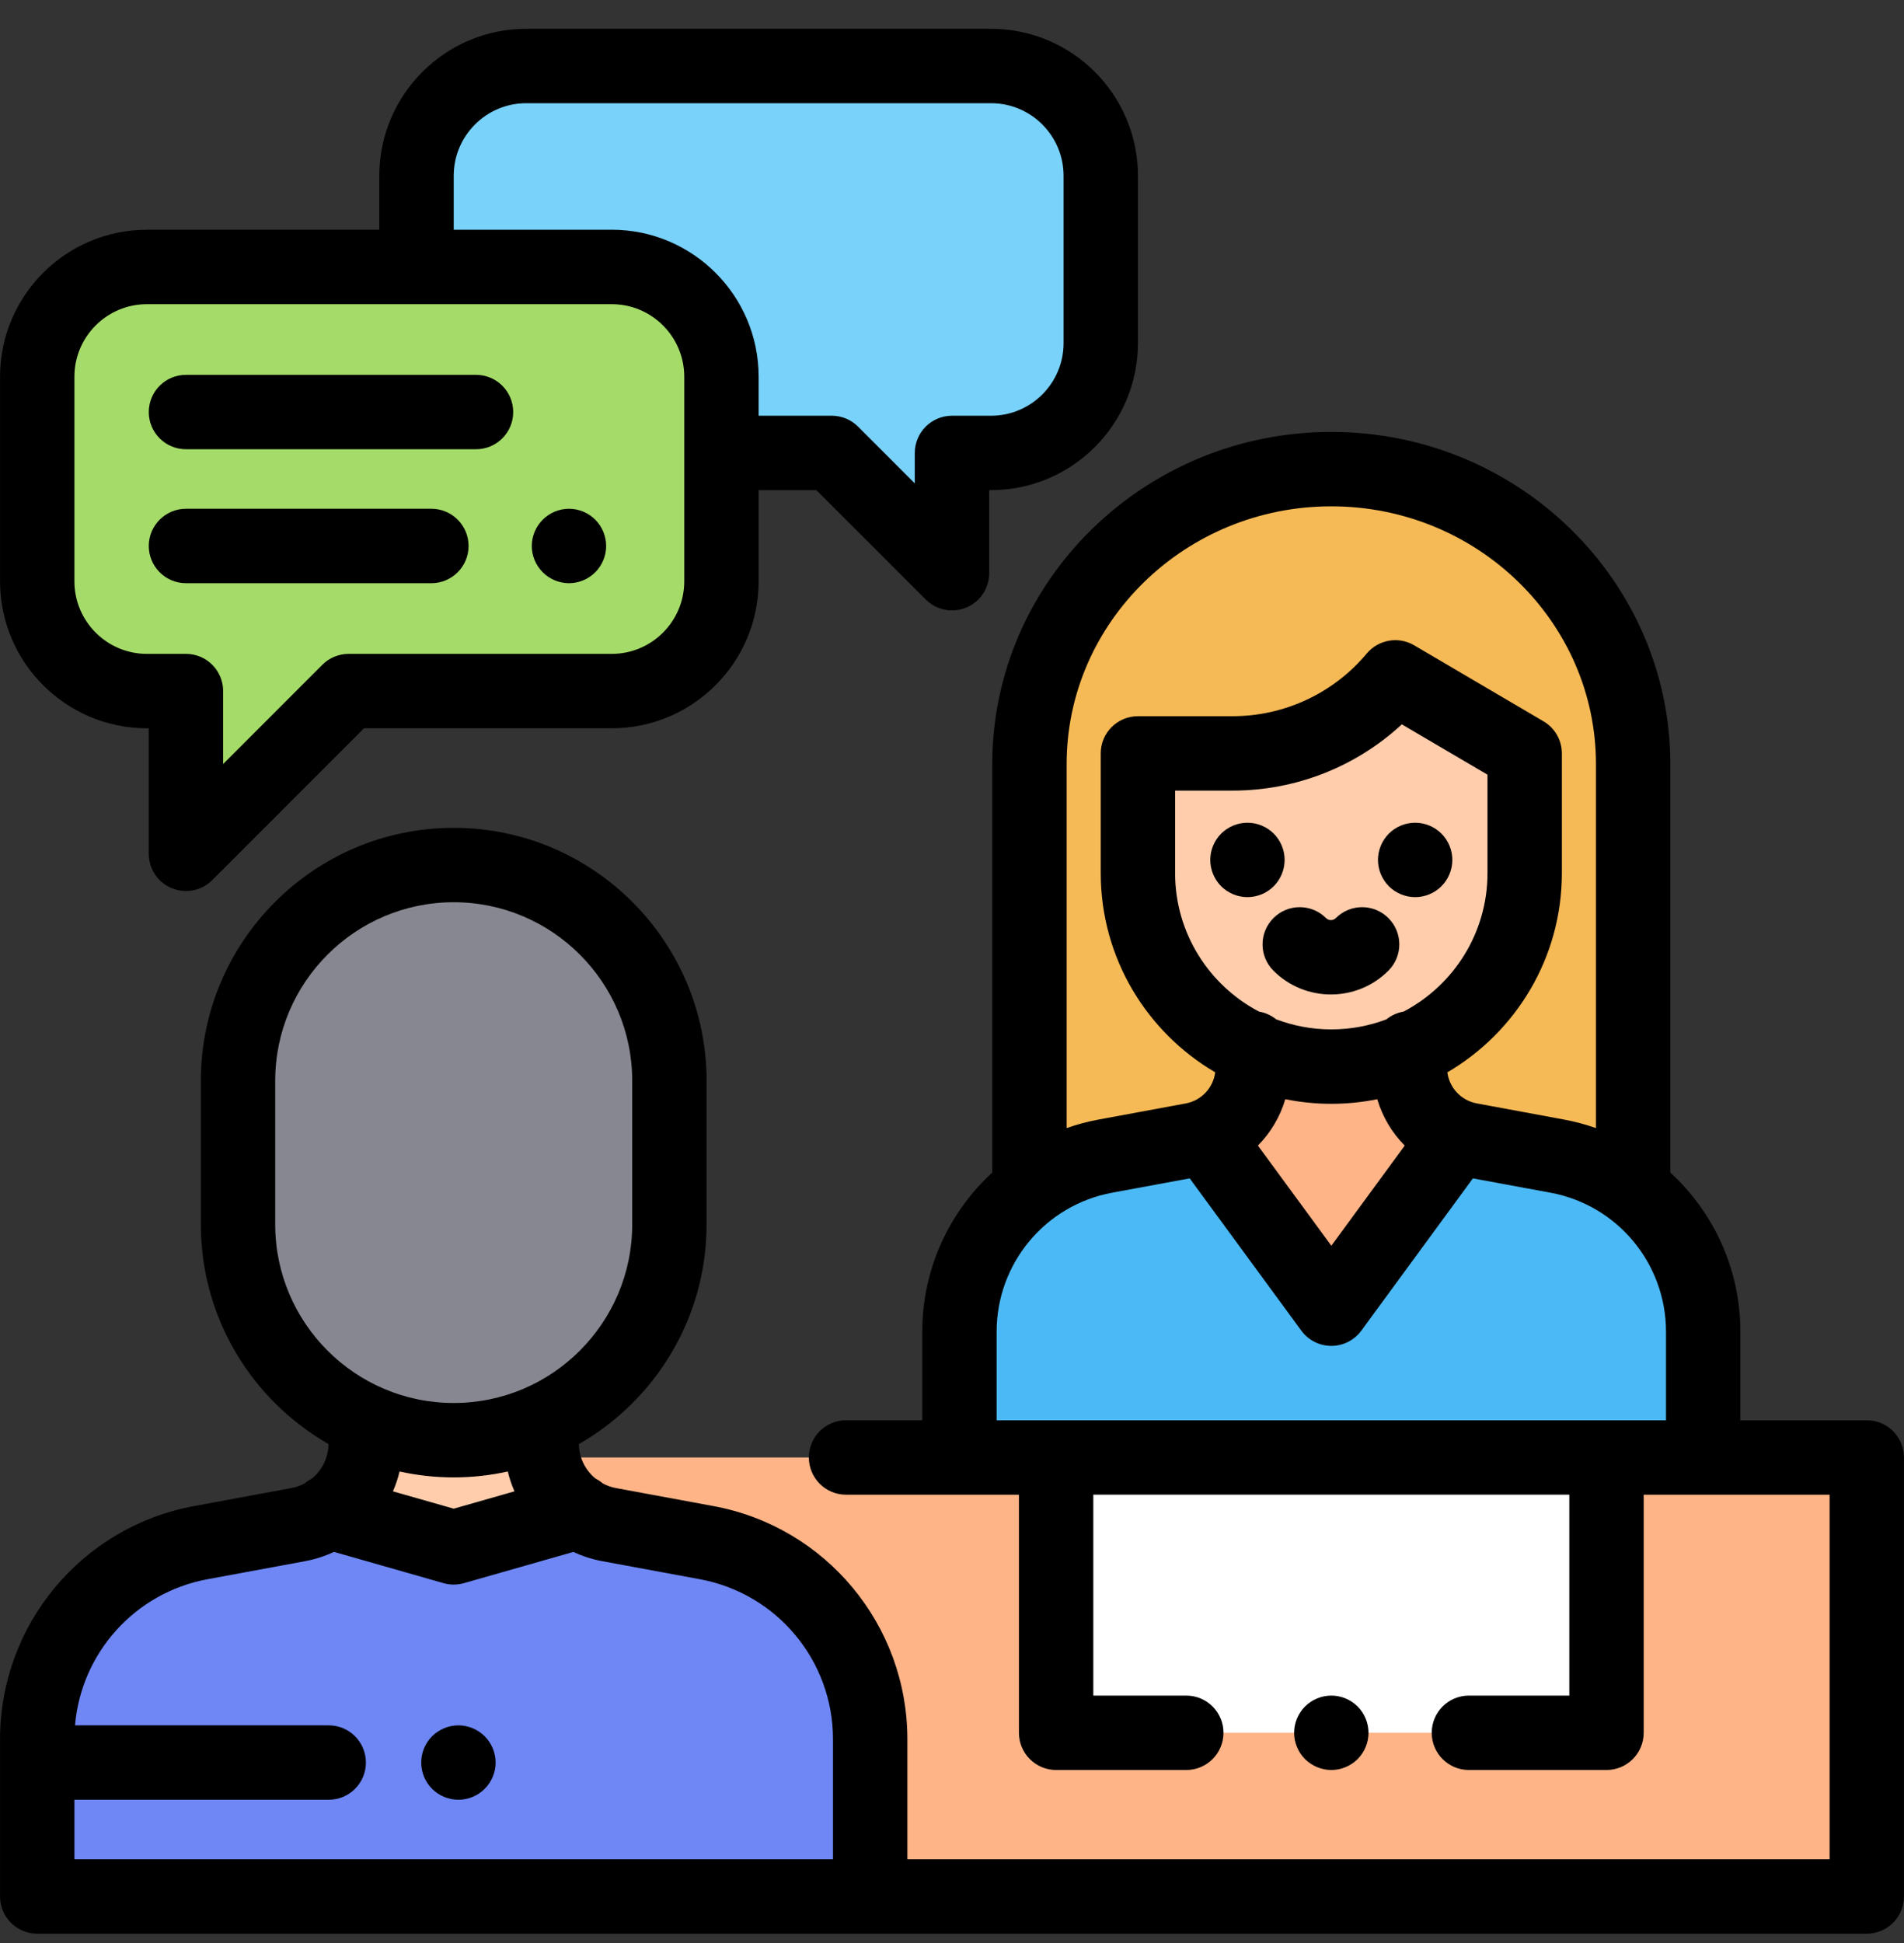 <svg xmlns="http://www.w3.org/2000/svg" width="50" height="51" viewBox="0 0 50 51" fill="none"><rect x="0" y="0" width="50" height="51" fill="#333333" stroke="none"/><g clip-path="url(#clip0_2657_2175)"><path d="M27.034 31.076V20.059C27.034 15.781 30.583 12.314 34.961 12.314C39.339 12.314 42.888 15.781 42.888 20.059V31.076H27.034Z" fill="#F5B955"></path><path d="M49.022 38.256H11.914V49.779H49.022V38.256Z" fill="#FFB487"></path><path d="M26.026 1.732H13.819C12.228 1.732 10.938 3.022 10.938 4.613V9.008C10.938 10.599 12.228 11.888 13.819 11.888H21.843L25 15.046V11.888H26.026C27.617 11.888 28.907 10.598 28.907 9.008V4.613C28.906 3.022 27.617 1.732 26.026 1.732Z" fill="#78D2FA"></path><path d="M14.224 37.32V37.89C14.224 38.934 14.969 39.828 15.995 40.018L18.559 40.492C21.047 40.952 22.852 43.121 22.852 45.651V49.779H0.978V45.651C0.978 43.121 2.783 40.952 5.27 40.492L7.833 40.018C8.859 39.828 9.604 38.933 9.604 37.89V37.32" fill="#6E87F5"></path><path d="M11.915 40.615L15.181 39.684C14.598 39.292 14.224 38.629 14.224 37.89V37.803H9.604V37.89C9.604 38.629 9.229 39.292 8.647 39.684L11.915 40.615Z" fill="#FFCDAC"></path><path d="M11.915 22.706C8.786 22.706 6.251 25.241 6.251 28.369V32.139C6.251 35.267 8.786 37.802 11.915 37.802C15.043 37.802 17.578 35.267 17.578 32.139V28.369C17.578 25.241 15.043 22.706 11.915 22.706Z" fill="#878791"></path><path d="M37.023 27.514V28.023C37.023 28.955 37.688 29.754 38.604 29.923L40.893 30.346C43.114 30.757 44.726 32.694 44.726 34.953V38.256H25.196V34.953C25.196 32.694 26.807 30.757 29.028 30.346L31.317 29.923C32.233 29.754 32.898 28.955 32.898 28.023V27.514H37.023V27.514Z" fill="#4BB9F5"></path><path d="M34.962 34.35L38.275 29.831C37.533 29.553 37.023 28.839 37.023 28.023V27.514H32.898V28.023C32.898 28.838 32.389 29.552 31.648 29.831L34.962 34.35Z" fill="#FFB487"></path><path d="M32.366 19.775H29.883V22.919C29.883 25.723 32.156 27.997 34.961 27.997C37.765 27.997 40.039 25.723 40.039 22.919V19.775L36.642 17.779C35.582 19.044 34.016 19.775 32.366 19.775Z" fill="#FFCDAC"></path><path d="M16.065 7.007H3.858C2.267 7.007 0.978 8.297 0.978 9.888V15.259C0.978 16.85 2.267 18.14 3.858 18.14H4.884V22.412L9.156 18.14H16.065C17.656 18.14 18.946 16.85 18.946 15.259V9.888C18.946 8.297 17.656 7.007 16.065 7.007Z" fill="#A5DC69"></path><path d="M42.188 38.256H27.735V45.482H42.188V38.256Z" fill="white"></path><path d="M49.023 37.28H45.703V34.953C45.703 33.317 45.003 31.822 43.864 30.778V20.059C43.864 15.25 39.87 11.337 34.961 11.337C30.052 11.337 26.057 15.25 26.057 20.059V30.778C24.919 31.821 24.219 33.317 24.219 34.953V37.279H22.217C21.678 37.279 21.241 37.717 21.241 38.256C21.241 38.795 21.678 39.233 22.217 39.233H25.196H26.758V45.482C26.758 46.022 27.195 46.459 27.735 46.459H31.152C31.692 46.459 32.129 46.022 32.129 45.482C32.129 44.943 31.692 44.506 31.152 44.506H28.711V39.232H41.211V44.506H38.574C38.035 44.506 37.598 44.943 37.598 45.482C37.598 46.022 38.035 46.459 38.574 46.459H42.188C42.727 46.459 43.164 46.022 43.164 45.482V39.233H44.727H48.047V48.803H23.828V45.651C23.828 42.651 21.687 40.077 18.736 39.532L16.172 39.058C16.05 39.035 15.937 38.994 15.832 38.938C15.773 38.887 15.707 38.845 15.638 38.809C15.373 38.593 15.206 38.266 15.201 37.905C17.203 36.76 18.555 34.605 18.555 32.139V28.37C18.555 24.708 15.576 21.729 11.915 21.729C8.253 21.729 5.274 24.708 5.274 28.37V32.139C5.274 34.605 6.626 36.759 8.627 37.904C8.622 38.267 8.454 38.595 8.187 38.812C8.12 38.846 8.057 38.887 8 38.936C7.894 38.993 7.779 39.035 7.656 39.058L5.093 39.532C2.142 40.077 0.001 42.651 0.001 45.651V49.779C0.001 50.319 0.438 50.756 0.977 50.756H22.852H49.023C49.562 50.756 49.999 50.319 49.999 49.779V38.256C50 37.717 49.562 37.28 49.023 37.28ZM28.01 20.059C28.01 16.327 31.128 13.29 34.961 13.29C38.794 13.29 41.911 16.327 41.911 20.059V29.61C41.641 29.516 41.36 29.439 41.071 29.386L38.781 28.962C38.37 28.886 38.061 28.553 38.008 28.147C39.805 27.096 41.015 25.146 41.015 22.918V19.775C41.015 19.429 40.832 19.109 40.533 18.933L37.136 16.938C36.725 16.696 36.2 16.787 35.893 17.152C35.017 18.198 33.731 18.799 32.366 18.799H29.883C29.343 18.799 28.906 19.236 28.906 19.775V22.918C28.906 25.146 30.116 27.095 31.912 28.146C31.86 28.552 31.551 28.886 31.139 28.963L28.851 29.386C28.561 29.439 28.281 29.515 28.01 29.61V20.059H28.01V20.059ZM36.86 26.552C36.691 26.581 36.536 26.652 36.408 26.756C35.958 26.926 35.47 27.02 34.961 27.02C34.45 27.02 33.962 26.925 33.511 26.754C33.384 26.652 33.23 26.581 33.062 26.552C31.754 25.866 30.859 24.495 30.859 22.919V20.752H32.366C34.029 20.752 35.609 20.127 36.813 19.013L39.062 20.334V22.919C39.062 24.495 38.168 25.866 36.86 26.552ZM33.753 28.852C34.144 28.931 34.547 28.973 34.961 28.973C35.374 28.973 35.777 28.931 36.167 28.852C36.305 29.315 36.554 29.732 36.889 30.07L34.962 32.698L33.033 30.069C33.367 29.732 33.616 29.314 33.753 28.852ZM42.187 37.28H27.735H26.172V34.953C26.172 33.165 27.448 31.631 29.206 31.306L31.242 30.93L34.174 34.928C34.358 35.178 34.65 35.327 34.962 35.327C35.273 35.327 35.565 35.178 35.749 34.927L38.679 30.93L40.716 31.306C42.474 31.631 43.75 33.165 43.75 34.953V37.28H42.187ZM7.227 32.139V28.369C7.227 25.785 9.33 23.682 11.915 23.682C14.499 23.682 16.602 25.785 16.602 28.369V32.139C16.602 34.723 14.499 36.826 11.915 36.826C9.33 36.826 7.227 34.723 7.227 32.139ZM11.915 38.779C12.402 38.779 12.877 38.725 13.335 38.624C13.378 38.804 13.437 38.978 13.51 39.145L11.915 39.6L10.319 39.145C10.391 38.978 10.45 38.804 10.493 38.624C10.951 38.725 11.427 38.779 11.915 38.779ZM1.954 47.24H8.633C9.172 47.24 9.609 46.803 9.609 46.264C9.609 45.724 9.172 45.287 8.633 45.287H1.97C2.131 43.387 3.544 41.804 5.448 41.452L8.011 40.978C8.279 40.928 8.533 40.845 8.771 40.734L11.647 41.555C11.734 41.58 11.824 41.592 11.915 41.592C12.005 41.592 12.095 41.58 12.182 41.555L15.058 40.735C15.295 40.846 15.549 40.929 15.817 40.978L18.381 41.452C20.406 41.827 21.875 43.592 21.875 45.651V48.803H1.954V47.24H1.954V47.24Z" fill="black"></path><path d="M3.858 19.116H3.907V22.412C3.907 22.807 4.145 23.163 4.51 23.314C4.631 23.364 4.757 23.388 4.883 23.388C5.137 23.388 5.387 23.289 5.574 23.102L9.56 19.116H16.065C18.192 19.116 19.922 17.386 19.922 15.259V12.865H21.438L24.31 15.736C24.497 15.923 24.746 16.022 25 16.022C25.126 16.022 25.253 15.998 25.374 15.948C25.739 15.797 25.977 15.441 25.977 15.046V12.865H26.026C28.152 12.865 29.883 11.134 29.883 9.008V4.613C29.883 2.486 28.152 0.756 26.025 0.756H13.819C11.692 0.756 9.961 2.486 9.961 4.613V6.031H3.858C1.731 6.031 0.001 7.761 0.001 9.888V15.259C0.001 17.386 1.731 19.116 3.858 19.116ZM11.915 4.613C11.915 3.563 12.769 2.709 13.819 2.709H26.026C27.076 2.709 27.93 3.563 27.93 4.613V9.008C27.93 10.058 27.075 10.912 26.026 10.912H25C24.461 10.912 24.023 11.349 24.023 11.888V12.688L22.533 11.198C22.35 11.015 22.102 10.912 21.843 10.912H19.922V9.888C19.922 7.761 18.192 6.03 16.065 6.03H11.915L11.915 4.613ZM1.954 9.888C1.954 8.838 2.808 7.984 3.858 7.984H16.065C17.115 7.984 17.969 8.838 17.969 9.888V15.259C17.969 16.309 17.115 17.163 16.065 17.163H9.156C8.897 17.163 8.648 17.266 8.465 17.449L5.86 20.054V18.14C5.86 17.6 5.423 17.163 4.884 17.163H3.858C2.808 17.163 1.954 16.309 1.954 15.259V9.888Z" fill="black"></path><path d="M33.735 22.571C33.735 22.314 33.631 22.062 33.449 21.881C33.268 21.699 33.016 21.595 32.759 21.595C32.502 21.595 32.25 21.699 32.068 21.881C31.887 22.062 31.782 22.314 31.782 22.571C31.782 22.829 31.887 23.08 32.068 23.262C32.25 23.444 32.502 23.548 32.759 23.548C33.016 23.548 33.268 23.444 33.449 23.262C33.631 23.08 33.735 22.828 33.735 22.571Z" fill="black"></path><path d="M37.163 21.595C36.906 21.595 36.654 21.699 36.472 21.881C36.291 22.062 36.186 22.314 36.186 22.571C36.186 22.828 36.291 23.08 36.472 23.262C36.654 23.444 36.906 23.548 37.163 23.548C37.42 23.548 37.672 23.444 37.853 23.262C38.035 23.08 38.139 22.828 38.139 22.571C38.139 22.314 38.035 22.062 37.853 21.881C37.672 21.699 37.42 21.595 37.163 21.595Z" fill="black"></path><path d="M35.079 24.098C35.008 24.169 34.893 24.169 34.822 24.098C34.441 23.716 33.822 23.716 33.441 24.098C33.06 24.479 33.06 25.097 33.441 25.479C33.857 25.895 34.404 26.103 34.951 26.103C35.497 26.103 36.044 25.895 36.46 25.479C36.842 25.098 36.842 24.479 36.46 24.098C36.079 23.716 35.461 23.716 35.079 24.098Z" fill="black"></path><path d="M35.652 46.173C35.834 45.991 35.938 45.739 35.938 45.482C35.938 45.226 35.834 44.974 35.652 44.792C35.469 44.61 35.218 44.506 34.962 44.506C34.704 44.506 34.453 44.61 34.27 44.792C34.089 44.974 33.984 45.226 33.984 45.482C33.984 45.739 34.089 45.991 34.27 46.173C34.453 46.354 34.704 46.459 34.962 46.459C35.218 46.459 35.47 46.354 35.652 46.173Z" fill="black"></path><path d="M4.884 11.792H12.501C13.04 11.792 13.477 11.355 13.477 10.816C13.477 10.276 13.04 9.839 12.501 9.839H4.884C4.344 9.839 3.907 10.276 3.907 10.816C3.907 11.355 4.344 11.792 4.884 11.792Z" fill="black"></path><path d="M14.942 15.308C15.199 15.308 15.451 15.203 15.632 15.021C15.814 14.84 15.918 14.588 15.918 14.331C15.918 14.074 15.814 13.822 15.632 13.641C15.451 13.459 15.199 13.354 14.942 13.354C14.685 13.354 14.433 13.459 14.252 13.641C14.07 13.822 13.965 14.074 13.965 14.331C13.965 14.588 14.07 14.84 14.252 15.021C14.433 15.203 14.685 15.308 14.942 15.308Z" fill="black"></path><path d="M4.884 15.308H11.329C11.868 15.308 12.305 14.87 12.305 14.331C12.305 13.792 11.868 13.354 11.329 13.354H4.884C4.344 13.354 3.907 13.792 3.907 14.331C3.907 14.87 4.344 15.308 4.884 15.308Z" fill="black"></path><path d="M12.038 45.287C11.781 45.287 11.529 45.392 11.347 45.573C11.165 45.755 11.061 46.007 11.061 46.264C11.061 46.521 11.165 46.773 11.347 46.954C11.529 47.136 11.781 47.24 12.038 47.24C12.295 47.24 12.546 47.136 12.728 46.954C12.911 46.773 13.015 46.521 13.015 46.264C13.015 46.007 12.911 45.755 12.728 45.573C12.546 45.392 12.295 45.287 12.038 45.287Z" fill="black"></path></g><defs><clipPath id="clip0_2657_2175"><rect width="50" height="50" fill="white" transform="translate(0 0.756)"></rect></clipPath></defs></svg>